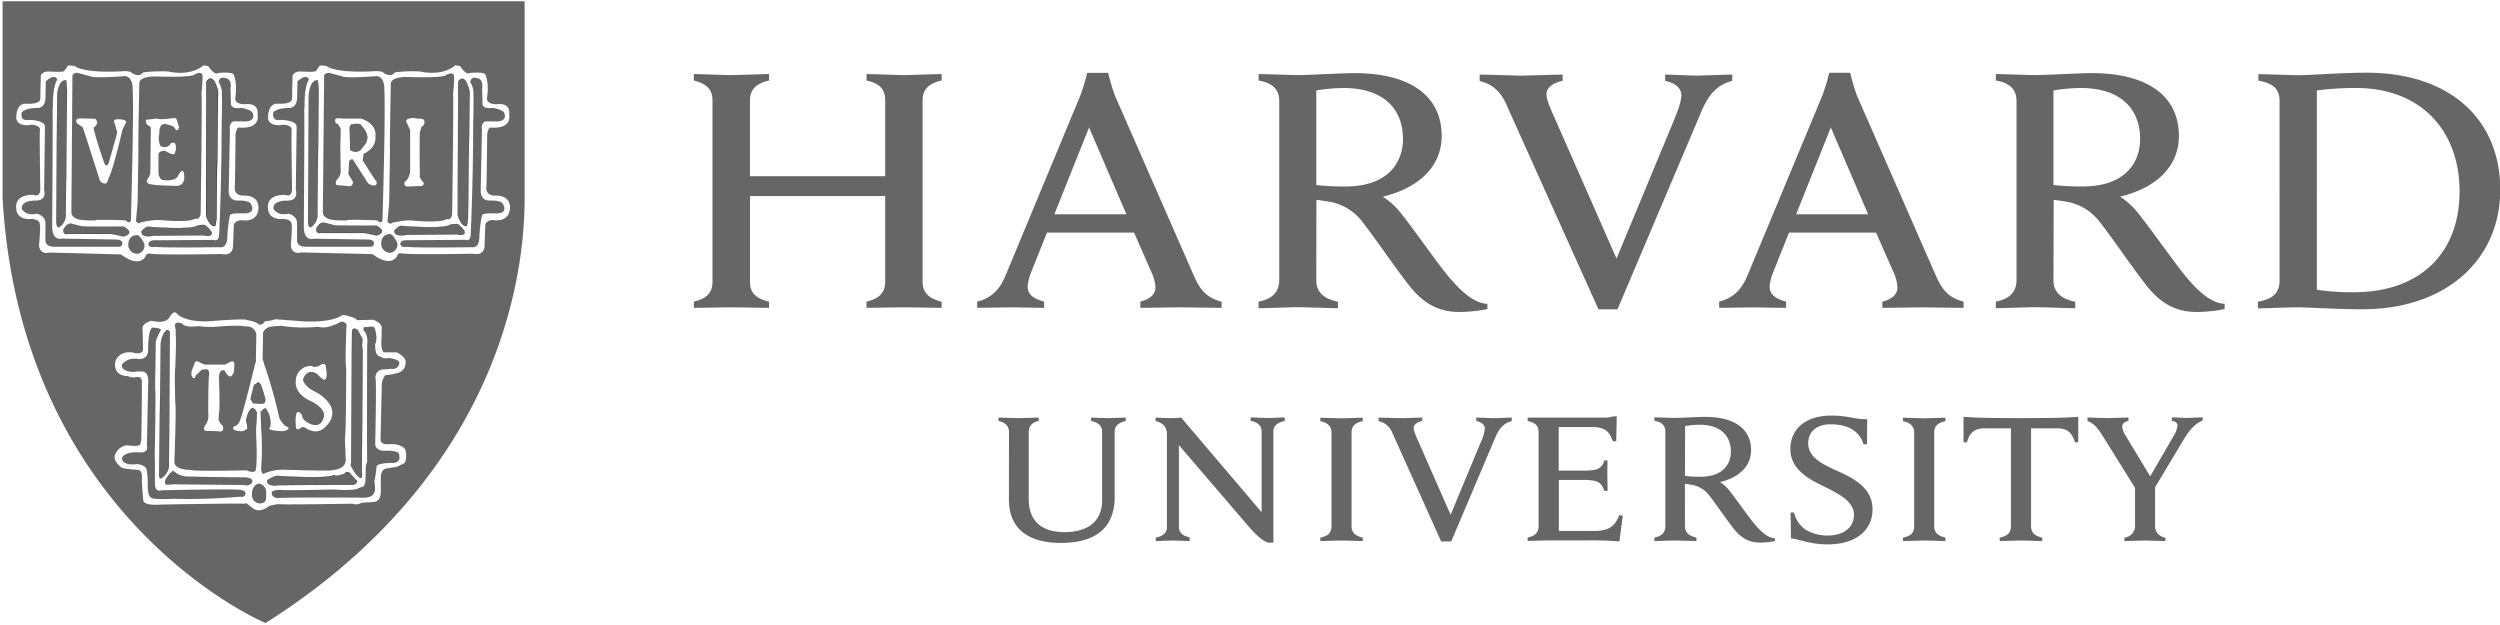 <svg xmlns="http://www.w3.org/2000/svg" width="120" height="30" viewBox="0 0 120 30"><g fill="none" fill-rule="evenodd"><path fill="#666" fill-rule="nonzero" d="M48.431 20.724c0-.254-.165-.448-.503-.515v-.164c.187 0 .81.025.985.025s.756-.025.944-.025v.164c-.314.061-.478.248-.478.515v3.22c0 1.022.56 1.598 1.731 1.598 1.01 0 1.791-.448 1.791-1.521v-3.31c0-.238-.149-.429-.528-.502v-.164c.139 0 .654.025.83.025.15 0 .691-.025.83-.025v.164c-.366.088-.529.25-.529.503v3.134c0 1.406-.816 2.214-2.582 2.214-1.641 0-2.494-.747-2.494-2.067l.003-3.27zm7.049 5.08c.381-.071.532-.265.532-.503v-4.45c0-.378-.202-.548-.545-.642v-.164c.194.015.52.024.687.024a4.8 4.8 0 0 0 .543-.024l3.861 4.54v-3.88c0-.24-.149-.429-.528-.504v-.164c.139 0 .636.026.812.026s.686-.026.827-.026v.164c-.369.087-.547.253-.547.503v5.345h-.234c-.15-.034-.424-.19-.845-.653l-3.455-4.03v3.922c0 .239.137.428.515.503v.18c-.139 0-.636-.026-.812-.026-.15 0-.673.025-.813.025l.001-.166zm30.47-1.201h.162c.077.327.27.616.543.812a2 2 0 0 0 1.066.29c.776 0 1.269-.386 1.269-.995s-.63-.958-1.387-1.335c-.561-.282-1.666-.747-1.666-1.814 0-.994.759-1.613 1.972-1.613.8 0 1.176.195 1.716.171l-.01 1.206h-.166c-.216-.71-.86-.958-1.568-.958-.791 0-1.087.448-1.087.912 0 .658.645.99 1.375 1.315.82.366 1.712.828 1.712 1.857 0 .973-.762 1.679-2.154 1.679-.828 0-1.326-.237-1.761-.29l-.017-1.237zm17.493-1.328v2.015c.018.27.228.487.497.514v.166c-.192 0-.818-.025-1-.025-.149 0-.746.025-.968.025v-.164a.569.569 0 0 0 .51-.515v-1.925m.061.149-1.571-2.522c-.269-.448-.475-.677-.773-.787v-.164c.214 0 .797.027.962.027.166 0 .778-.027 1.005-.027v.164c-.202.036-.299.136-.299.288.024.162.087.315.182.448l1.16 1.922 1.116-1.922c.103-.153.17-.327.193-.51 0-.114-.08-.208-.272-.233v-.165c.19 0 .587.027.714.027s.582-.027.77-.027v.15c-.43.174-.697.552-.958.99l-1.429 2.387m-30.015-3.516h3.687c.145.004.29-.017.428-.061h.161l-.025 1.194h-.164c-.14-.377-.285-.68-.999-.68h-1.598v2.09h1.234c.165.002.33-.01.493-.037a.543.543 0 0 0 .455-.448h.164c-.012.18-.012.597-.012.713 0 .117.012.557.012.747h-.157c-.079-.236-.188-.415-.455-.48a2.475 2.475 0 0 0-.492-.046h-1.235v2.448h1.735c.76 0 .98-.316 1.17-.764l.163.037-.163 1.232c-.514-.044-1.03-.06-1.546-.051h-1.84c-.178 0-.83.025-1.017.025V25.8c.331-.063.525-.227.525-.545V20.73c0-.28-.149-.448-.524-.518zm-9.416.718c0-.299-.182-.472-.537-.548v-.163c.198 0 .838.026 1.025.026.15 0 .813-.026 1.013-.026v.163c-.353.076-.538.228-.538.548v4.497c0 .298.182.468.538.544v.166c-.2 0-.83-.025-1.013-.025-.16 0-.827.025-1.025.025v-.164c.362-.069.537-.227.537-.545zm27.968 0c0-.299-.183-.472-.538-.548v-.163c.198 0 .839.026 1.024.026.156 0 .815-.026 1.015-.026v.163c-.354.076-.538.228-.538.548v4.497c0 .298.182.468.538.544v.166c-.199 0-.829-.025-1.015-.025-.15 0-.826.025-1.024.025v-.164c.362-.069.539-.227.539-.545v-4.498zm5.127-.693c-2.02 0-2.344-.037-2.758-.063v1.221h.164c.15-.541.448-.667.842-.667h1.269v4.699c0 .318-.175.476-.539.544v.166c.2 0 .873-.025 1.03-.025.185 0 .818.025 1.015.025v-.164c-.358-.076-.539-.24-.539-.545v-4.7h1.258c.405 0 .694.138.845.667h.163v-1.22c-.412.025-.735.062-2.757.062m-16.122 2.775c.247.029.497.042.746.039 1.109 0 1.458-.64 1.458-1.203 0-.799-.534-1.294-1.504-1.294a4.213 4.213 0 0 0-.694.064zm0 2.415c0 .298.192.468.549.544v.166c-.197 0-.845-.025-1.028-.025-.159 0-.79.025-.989.025v-.164c.33-.064.526-.227.526-.545v-4.545c0-.279-.15-.447-.524-.517v-.165c.197 0 .822.026.998.026.29 0 1.112-.05 1.436-.05 1.417 0 2.206.587 2.206 1.59 0 .79-.588 1.324-1.492 1.542.155.098.294.219.412.36.25.298.925 1.262 1.204 1.601.28.339.637.718 1.021.734v.133a3.748 3.748 0 0 1-.703.075c-.482 0-.866-.169-1.239-.621-.322-.393-.87-1.208-1.194-1.62a1.343 1.343 0 0 0-.913-.543 5.4 5.4 0 0 0-.272-.039zm-14.044-4.478a.918.918 0 0 0-.665-.57v-.167c.21 0 .938.027 1.098.027s.784-.027 1-.027v.162c-.192.036-.41.15-.41.34 0 .14.085.33.247.69l1.526 3.473 1.445-3.479c.102-.208.169-.433.197-.664 0-.183-.17-.31-.41-.36v-.162c.192 0 .662.027.808.027s.687-.027.896-.027v.167c-.36.097-.58.298-.782.766l-2.126 5.012h-.482zm5.451-15.809c-.246-.542-.624-.937-1.261-1.079v-.312c.397 0 1.716.048 2.02.048.278 0 1.556-.048 1.963-.048v.299c-.36.07-.776.271-.776.643 0 .263.163.627.466 1.307l2.896 6.58 2.738-6.59c.214-.533.373-.942.373-1.257 0-.35-.323-.588-.777-.682v-.3c.363 0 1.243.048 1.522.048.255 0 1.302-.048 1.7-.048v.299c-.683.185-1.101.577-1.48 1.467l-4.03 9.501h-.912zm-38.981 9.505c.527-.121.896-.36.896-.956V4.818c0-.572-.343-.809-.896-.954v-.309c.277 0 1.466.048 1.756.048.334 0 1.58-.048 1.855-.048v.31c-.525.119-.915.357-.915.953v3.639h6.49v-3.64c0-.596-.347-.833-.896-.953v-.309c.273 0 1.493.048 1.83.048.288 0 1.504-.048 1.776-.048v.31c-.525.119-.915.357-.915.953v8.71c0 .572.366.812.915.956v.292c-.272 0-1.493-.024-1.776-.024-.331 0-1.557.024-1.83.024v-.298c.52-.121.896-.36.896-.956v-4.11H36v4.116c0 .597.364.812.915.956v.292c-.275 0-1.521-.024-1.855-.024-.29 0-1.48.024-1.756.024zm77.905-.569c.58.084 1.165.124 1.75.12 3.354 0 5.1-2.019 5.1-4.833 0-2.918-1.843-4.972-4.977-4.972a14.03 14.03 0 0 0-1.873.118zm-2.836.575c.673-.121 1.045-.388 1.045-1.003V4.824c0-.597-.366-.834-1.017-.954v-.309c.375 0 1.595.048 1.94.048.546 0 2.068-.12 3.253-.12 3.993 0 6.418 2.229 6.418 5.618 0 3.296-2.522 5.738-6.639 5.738-1.186 0-2.594-.094-3.145-.094-.334 0-1.473.048-1.846.048zM63.182 8.88c.465.052.932.076 1.4.07 2.1 0 2.76-1.207 2.76-2.275 0-1.515-1.01-2.451-2.85-2.451a8.221 8.221 0 0 0-1.31.118zm0 4.57c0 .577.366.895 1.037 1.034v.309c-.374 0-1.595-.048-1.94-.048-.298 0-1.492.048-1.869.048v-.315c.624-.121.993-.432.993-1.035V4.848c0-.529-.287-.864-.991-.984v-.309c.375 0 1.558.048 1.89.048.549 0 2.105-.093 2.719-.093 2.686 0 4.179 1.11 4.179 3.01 0 1.493-1.115 2.505-2.825 2.92.292.187.555.417.779.682.473.557 1.78 2.429 2.309 3.069.528.64 1.206 1.36 1.931 1.393v.252a7.216 7.216 0 0 1-1.328.139c-.915 0-1.642-.32-2.35-1.176-.609-.747-1.676-2.324-2.286-3.105a2.537 2.537 0 0 0-1.724-1.027c-.17-.03-.33-.052-.518-.073l-.006 3.855zm35.384-4.57c.466.052.934.075 1.403.07 2.1 0 2.756-1.207 2.756-2.275 0-1.515-1.01-2.451-2.846-2.451-.44.004-.88.044-1.313.118zm0 4.57c0 .577.367.895 1.044 1.034v.309c-.374 0-1.594-.048-1.94-.048-.298 0-1.492.048-1.87.048v-.315c.622-.121.993-.432.993-1.035V4.848c0-.529-.29-.864-.992-.984v-.309c.377 0 1.556.048 1.892.048.549 0 2.106-.093 2.714-.093 2.687 0 4.18 1.11 4.18 3.01 0 1.493-1.112 2.505-2.824 2.92.292.187.554.417.777.682.478.557 1.791 2.429 2.312 3.069s1.21 1.36 1.93 1.393v.252a7.178 7.178 0 0 1-1.322.139c-.918 0-1.642-.32-2.354-1.176-.609-.747-1.672-2.324-2.288-3.105a2.537 2.537 0 0 0-1.721-1.027 8.27 8.27 0 0 0-.52-.073l-.011 3.855zm-44.5-3.166-1.791-4.165-1.665 4.165zM46.9 14.48c.71-.166 1.102-.626 1.36-1.24l3.594-8.648a9.74 9.74 0 0 0 .332-1.094h1.004c.09.371.2.737.33 1.097l3.798 8.668c.27.597.565 1.027 1.32 1.217v.295c-.412 0-1.69-.022-1.98-.022-.292 0-1.511.022-1.922.022v-.298c.553-.135.727-.417.727-.688a2.078 2.078 0 0 0-.212-.765l-.816-1.86h-4.18l-.746 1.87c-.098.228-.16.47-.182.716 0 .312.163.56.79.727v.298c-.372 0-1.352-.022-1.582-.022l-1.626.022zm42.77-4.196-1.79-4.165-1.664 4.165zm-7.155 4.194c.709-.166 1.101-.626 1.358-1.24L87.47 4.59c.132-.358.244-.723.332-1.094h1.006c.089.371.198.737.327 1.097l3.8 8.668c.269.597.565 1.027 1.317 1.217v.298c-.41 0-1.69-.022-1.982-.022-.293 0-1.508.022-1.918.022v-.298c.555-.135.727-.417.727-.688a2.122 2.122 0 0 0-.208-.765l-.82-1.86h-4.178l-.747 1.87c-.098.228-.16.47-.182.716 0 .312.163.56.791.727v.298c-.373 0-1.353-.022-1.585-.022l-1.625.022zM.124.06v9.465c.895 15.484 12.622 20.381 12.622 20.381 10.821-6.845 12.436-16.043 12.436-20.38V.06zm1.75 11.731s.081-.933.04-1.015c0 0 .02-.264-.427-.264 0 0-.69.084-.71-.527 0 0-.122-.652.833-.63 0 0 .299.142.324-.243 0 0-.041-2.64-.02-2.845 0 0 .082-.242-.386-.282 0 0-.671.15-.746-.298 0 0-.042-.67.405-.71 0 0 .547.04.65-.1 0 0 .123.08.102-.408l.02-.833s.062-.223.405-.202c0 0 .632.04.712-.02.067-.084.128-.172.182-.265 0 0 .326-.02.387.06 0 0 .486.327 2.336.204 0 0 .283 0 .344.081 0 0 .345.264.548-.02.405-.05.813-.063 1.22-.04 0 0 .992.262 1.683-.298l.224.042s.284.464.488.322c0 0 .608-.06.712.061 0 0 .201.299.099 1.097 0 0-.121.346.467.346 0 0 .671-.122.597.505 0 0 .183.712-.933.61a.65.65 0 0 0-.124.347s-.02 2.313-.039 2.579c0 0-.02.364.466.345 0 0 .65-.044.67.549 0 0 .08.77-.852.627 0 0-.284.043-.326.224l-.04 1.014s.022.51-.55.389c-.08 0-3.165.058-3.432-.021 0 0-.142-.02-.18.06 0 0-.226.711-1.22-.02l-3.422-.09s-.448.144-.508-.331zm17.42 10.497-.243.121-.53.084s-.222.019-.242.403v.713s.02.487-.366.487l-.568.04a.472.472 0 0 1-.427.04s-3.452.061-3.582.02l-.406.082s-.448.407-.812.1l-.285-.223a1.02 1.02 0 0 1-.282.021c-.082-.02-3.818.042-3.818.042s-.793.08-.854-.184c0 0-.1-1.035-.06-1.158 0 0 0-.298-.183-.324 0 0-.791-.04-.814-.122 0 0-.425-.299-.298-.61a.706.706 0 0 1 .57-.447s.65.105.65-.08c.03-.106.043-.215.041-.324 0 0 .04-2.417.02-2.58 0 0 .06-.298-.205-.298a.654.654 0 0 1-.466-.04s-.486.02-.588-.366a.584.584 0 0 1 .04-.448s.223-.447.872-.298c0 0 .367.103.408-.161l-.021-.977s-.082-.262.427-.405c0 0 .649.183.852-.15 0 0 .222-.447.404-.149 0 0 .388.366 1.444.327 0 0 1.828-.15 1.867-.063 0 0 .448.063.568.205l.123.02a.38.38 0 0 0 .182-.162s.427-.042.488-.102l1.343.102s1.32.101 1.888-.299c.118.001.235.022.347.062 0 0 .283.06.362.182l.775-.021s.448.149.404.428v.366s-.08.731.123.77h.597s.486.225.427.509a.48.48 0 0 1-.406.486 2.5 2.5 0 0 1-.569.102.872.872 0 0 0-.164.406l-.06 2.661s-.042.282.385.243c0 0 .629-.06.814.285-.01 0 .153.589-.172.69zm4.328-11.736s-.283.042-.325.224l-.039 1.017s.02.507-.548.385c-.08 0-3.167.06-3.432-.02 0 0-.15-.02-.184.06 0 0-.222.712-1.216-.02l-3.412-.082s-.448.15-.508-.323c0 0 .082-.935.04-1.017 0 0 .02-.263-.426-.263 0 0-.691.081-.71-.53 0 0-.122-.649.832-.628 0 0 .299.142.324-.243 0 0-.04-2.642-.02-2.843 0 0 .083-.244-.386-.284 0 0-.67.15-.746-.298 0 0-.04-.67.407-.712 0 0 .546.041.648-.102 0 0 .124.08.101-.404l.023-.835s.058-.222.406-.201c0 0 .628.04.71-.021.066-.084.127-.173.182-.264 0 0 .326-.021.385.061 0 0 .488.325 2.336.203 0 0 .285 0 .345.08 0 0 .346.265.548-.019.404-.05.811-.064 1.218-.04 0 0 .997.263 1.686-.299l.224.04s.284.468.487.326c0 0 .609-.06.71.061 0 0 .203.299.102 1.097 0 0-.121.345.467.345 0 0 .67-.122.588.506 0 0 .183.712-.933.61a.648.648 0 0 0-.122.347s-.02 2.313-.04 2.579c0 0-.022.365.466.345 0 0 .651-.042.672.547-.012-.007.07.764-.864.621z"/><path d="M.073.034h25.082v9.473c0 4.338-1.616 13.54-12.448 20.392 0 0-11.735-4.9-12.634-20.392V.034z"/><path fill="#666" fill-rule="nonzero" d="M15.254 3.858s.04.406.04.51c0 .102-.06 5.866-.06 5.866a.701.701 0 0 1-.325.67s-.102.04-.12-.244l.038-6.09s.042-.746.427-.712"/><path stroke="#000" stroke-width=".01" d="M15.254 3.857s.04.407.04.509c0 .101-.06 5.868-.06 5.868a.701.701 0 0 1-.325.67s-.102.04-.122-.243l.04-6.09s.04-.755.427-.714z"/><path fill="#666" fill-rule="nonzero" d="M14.584 10.964s.04-5.725.02-5.82c-.019-.096.02.083.02.083s-.06-.997.204-1.405c0 0-.082-.343-.549.082l-.02.833s0 .467-.426.448c0 0-.488-.02-.71.203 0 0-.123.448.344.367 0 0 .732 0 .772.299l-.04 3.067s.162.51-.406.51c0 0-.693-.043-.67.382 0 0 .141.366.73.245 0 0 .426.08.405.488v.77s-.04.308.366.327h3.169s.16.02.16-.183c0 0-.019-.163-.262-.163l-2.64-.04s-.427.149-.467-.488"/><path fill="#666" fill-rule="nonzero" d="M15.194 10.955s-.082.284.222.226h2.09l.567.122s.59-.15 0-.467c0 0-1.867.018-2.028-.021l-.47-.122s-.2-.081-.382.262"/><path stroke="#000" stroke-width=".01" d="M15.193 10.955s-.081.285.223.226h2.09l.567.123s.59-.149 0-.47c0 0-1.867.02-2.03-.02 0 0-.386-.102-.468-.121.001 0-.2-.081-.382.262z"/><path fill="#666" fill-rule="nonzero" d="M18.664 11.24s-.385 0-.365.51a.434.434 0 0 0 .447.383.406.406 0 0 0 .327-.466s-.225-.507-.407-.427m.282-.195s.182-.202.298-.202c0 0 2.032.182 2.373-.06 0 0 .306-.062.388 0 0 0 .299.242.299.384 0 0-.02.184-.387.08l-2.416.022s-.63.141-.567-.224"/><path stroke="#000" stroke-width=".01" d="M18.948 11.045s.183-.203.306-.203c0 0 2.031.182 2.374-.061 0 0 .299-.062.388 0 0 0 .299.243.299.386 0 0-.02.184-.385.08l-2.418.023s-.627.133-.564-.225z"/><path fill="#666" fill-rule="nonzero" d="M19.212 11.696s0-.165.285-.165l2.836-.02s.264.15.264-.342c0 0 .104-2.214.113-4.651 0-.725.038-1.493.01-2.193 0 0-.062-.298-.148-.365 0 0 0-.326.346-.203 0 0 .298.02.224.49l.02.707s-.06.298.486.224c0 0 .548.082.57.283 0 0 .161.408-.487.367h-.455a.334.334 0 0 0-.142.366l-.06 2.945s-.041.506.447.486c0 0 .507-.02.609.15 0 0 .348.507-.405.467 0 0-.467-.021-.568.061 0 0-.082.101-.15 1.057 0 0 .042.568-.385.506 0 0-2.822.04-3.086-.02 0 0-.284.082-.326-.149m-1.801-4.639a.38.38 0 0 1-.608.123s0-.61-.02-1.057l.06-.142s.405-.101.489.021c.083.122.586.564.079 1.055z"/><path fill="#666" fill-rule="nonzero" d="M18.442 4.14s-.023-.467-.366-.486c0 0-1.543.124-1.685 0l-.61-.161s-.244.019-.223.18l-.061 6.52s-.02.298.488.364c0 0 .588.06.728 0 0 0 .388-.021 1.383.02 0 0 .244.247.265-.06 0 0 .16-5.278.08-6.377zm-.361 4.666c-.081.222-.406 0-.406 0l-.732-1.139c-.06-.082-.182.061-.182.061l-.04.63.18.299c.124.162-.08.286-.08.286l-.65-.06c-.12-.064 0-.265 0-.265a.533.533 0 0 0 .184-.367l-.02-1.176.02-.854c0-.102-.162-.284-.162-.284-.142-.02-.102-.203-.102-.203.04-.101.384-.04.384-.04h.855c.812.264.69.852.69.852.06.588-.568.833-.568.833l-.043.325.597.933a.17.17 0 0 1 .075.169zm3.703-5.191s-.018-.184-.365-.022c0 0 .04.164-1.888.101 0 0-.731-.02-.771.299 0 0-.061 3.065-.04 3.167l-.04 2.577-.083.896s.122.183.224.061c0 0 .65-.164 1.055-.1 0 0 1.302.12 1.564-.084 0 0 .203.102.263-.223 0 0 .08-5.684.043-5.786.006.006.084-.807.038-.886zM20.142 8.5c.056.102.124.197.203.283 0 .183-.226.149-.226.149l-.574.022c-.184-.02-.124-.225-.124-.225.203-.1.266-.467.266-.467V6.246l-.184-.406c-.061-.162.345-.182.345-.182l.204.04a.597.597 0 0 1 .284.04.234.234 0 0 1-.102.346l-.08.264c-.024.22-.002 2.16-.002 2.16l-.01-.007zm1.854-4.58-.02 6.417s.161.57.425.51a1.8 1.8 0 0 0 .06-.326l.082-6.12s-.204-.973-.547-.486"/><path stroke="#000" stroke-width=".01" d="m21.994 3.918-.02 6.418s.163.57.427.51c.031-.106.051-.215.06-.325l.082-6.12s-.204-.968-.549-.483z"/><path fill="#666" fill-rule="nonzero" d="M16.801 7.18s0-.608-.02-1.056l.06-.142s.405-.101.489.021c.083.122.586.569.079 1.055a.38.38 0 0 1-.608.123zM13.06 23.597a.746.746 0 0 1 .407-.082c.163.04 2.537-.02 2.537-.02s1.036.081 1.195-.062l.241-.08a.48.48 0 0 0 .103-.283c0-.164.02-.713.02-.713l.062-.202s-.02-.203 0-5.625c0 0 .08-.424-.185-.69 0 0 0-.16.082-.149.082.012.04.022.04.022s.366-.104.426.038c0 0 .164.486.021.771 0 0-.04.597.267.597a.38.38 0 0 0 .363.062s.528.06.528.222a.299.299 0 0 1-.366.298l-.488.04a.38.38 0 0 0-.283.447c.042.387-.021 3.148-.021 3.148s0 .325.509.298c0 0 .628-.02.628.16 0 0 .163.406-.283.428 0 0-.854-.022-.791.221a6.139 6.139 0 0 1-.103.67s.083.47-.021.551c0 0-.06.263-.608.223 0 0-3.49-.021-4.04.019 0 0-.325-.04-.245-.324m-.624-.372a.412.412 0 0 1 .345.387c0 .324.021.507-.183.548a.378.378 0 0 1-.486-.284c-.062-.264.04-.597.324-.65"/><path fill="#666" fill-rule="nonzero" d="M12.837 23.05s.366-.246.508-.204c0 0 1.846.121 2.416.021s.224-.02.224-.02.487 0 .628-.184a.2.2 0 0 1 .224.103l.299.325s.022.202-.324.18c0 0-3.31 0-3.41.022 0 0-.63.1-.57-.244"/><path stroke="#000" stroke-width=".01" d="M12.836 23.05s.365-.246.507-.205c0 0 1.85.122 2.418.022.569-.1.224-.022.224-.022s.488 0 .628-.184c.09-.02.182.022.224.103l.299.327s.022.202-.323.18c0 0-3.31 0-3.413.022.004 0-.624.1-.564-.244z"/><path fill="#666" fill-rule="nonzero" d="M8.025 15.84s.15 0 .123.245l-.042 6.131a.746.746 0 0 1-.284.67s-.183.223-.183-.12l.083-6.256s.018-.467.299-.67"/><path stroke="#000" stroke-width=".01" d="M8.025 15.84s.15 0 .124.244l-.043 6.132a.746.746 0 0 1-.284.67s-.185.223-.185-.12l.084-6.256s.02-.467.304-.67z"/><path fill="#666" fill-rule="nonzero" d="M7.7 15.882s-.243.448-.222.55l-.021 1.358s-.021.873 0 .976c.02.103-.021 2.66-.021 2.66s-.02.484 0 .649v1.095s-.04.488.325.364c0 0 3.573-.08 3.797-.018 0 0 .324.06.205.223 0 0 0 .15-.226.101-1.066.096-2.137.13-3.207.102 0 0-1.015.06-1.078-.06 0 0-.161-.02-.161-.61a4.242 4.242 0 0 0-.039-.648s.039-.288-.468-.348c0 0-.71.124-.732-.298 0 0 .102-.299.793-.266 0 0 .507.082.407-.325l.06-3.003s.063-.53-.285-.551a1.834 1.834 0 0 0-.427.02s-.588 0-.548-.343c0 0 .203-.365.793-.283 0 0 .448.08.467-.427 0 0-.021-1.036.222-1.075 0 0 .51.018.366.162"/><path fill="#666" fill-rule="nonzero" d="M8.309 22.601c.201.19.47.293.746.286l2.76.04s.306.02.286.182c0 0-.043.243-.407.163l-3.33-.04-.367.022s-.243-.044.15-.51z"/><path stroke="#000" stroke-width=".01" d="M8.307 22.601c.203.192.475.295.754.286l2.76.04s.306.02.288.182c0 0-.043.243-.408.164l-3.33-.04-.368.02s-.243-.041.15-.51z"/><path fill="#666" fill-rule="nonzero" d="M16.837 22.336s.244.468.366.531c0 0 .224.263.163-.204l.04-5.848a1.21 1.21 0 0 1 0-.527l-.243-.448s-.266-.203-.266.123l-.039 6.234-.02.139z"/><path stroke="#000" stroke-width=".01" d="M16.836 22.337s.245.467.367.532c0 0 .224.262.163-.206l.04-5.85a1.203 1.203 0 0 1 0-.525l-.243-.448s-.266-.203-.266.123l-.039 6.234z"/><path fill="#666" fill-rule="nonzero" d="M16.634 15.615c0-.161-.243-.18-.243-.18-.916.465-.976.2-1.28.262a6.85 6.85 0 0 1-1.481-.039c-.084-.043-.597.02-.597.02a.472.472 0 0 0-.406.283l-.021 1.297a.525.525 0 0 1 .061.187c.3.865.549 1.746.746 2.64.075.136.17.259.284.364.346.121 0 .223 0 .223-.15.06-.607-.02-.607-.02-.245-.043-.15-.122-.15-.122.103-.102.021-.51.021-.51a1.413 1.413 0 0 0-.201-.424c-.08-.04-.224.149-.224.149l-.032.01.032.82c.047.629.047 1.26 0 1.89 0 .263.101.283.101.283.293-.134.611-.202.933-.202 2.805.08 2.357.02 2.357.02.709-.04.669-.488.669-.488l-.042-1.015c.064-.224.064-3.39.064-3.39-.067-.33.016-2.058.016-2.058zm-.956 4.815c-.466.55-1.015.103-1.015.103l-.16-.042c-.299.264-.299 0-.299 0-.062-.672.08-.71.08-.71.122-.042.225.182.225.182-.022.183.298.346.298.346.67.345.747-.346.747-.346.042-.385-.588-.688-.588-.688-.854-.366-.77-.936-.77-.936a.728.728 0 0 1 .79-.772c.06.1.324 0 .324 0 .286-.225.327 0 .327 0l.038.299c.041.367-.121.367-.121.367a1.248 1.248 0 0 1-.326-.285c-.546-.326-.688.285-.688.285.1.345.547.55.547.55.292.135.544.345.73.608.37.572-.14 1.039-.14 1.039zm-3.654-1.28.122.205s.326.02.448.02.15-.1.15-.205a6.097 6.097 0 0 0-.223-.709l-.103-.122-.221.14c-.03.103-.173.672-.173.672zm.309.617a.043.043 0 0 1-.026-.028c-.019-.082-.16-.16-.16-.16-.246 0-.346.606-.346.606.142.508 0 .425 0 .425-.12.165-.508.044-.508.044-.183-.044-.059-.185-.059-.185a.391.391 0 0 0 .282-.284c.103-.15.747-2.78.747-2.78l.031-.07-.01-.032.019-1.257a.448.448 0 0 0-.52-.374c-.265-.082-1.3 0-1.3 0a3.748 3.748 0 0 1-.955-.02c-.671.1-.79-.125-.79-.125-.347-.121-.347.082-.347.082a1.6 1.6 0 0 1 .042.488c.04.163-.021 1.564-.021 1.564-.042.14 0 1.663 0 1.663.061.104-.042 2.885-.042 2.885.063.367.773.345.773.345.08.082 2.687.022 2.687.022.428.182.448-.022.448-.022.103-.608-.012-1.791.02-2.053.027-.243.038-.489.035-.734zm-1.296-1.692a.464.464 0 0 1-.243-.284s-.264-.15-.285.325c0 0 .061 1.502 0 1.705l-.02.325a.746.746 0 0 0 .204.299s.101.283-.15.264a5.437 5.437 0 0 0-.628-.022s-.285 0 0-.363a.858.858 0 0 0 .08-.51s0-1.704.042-1.805c0 0 .04-.224-.103-.285l-.244.02-.299.284s-.061.299-.204-.019v-.164l.185-.487.12-.02c.107.07.223.125.345.163h.956l.344-.164s.15.021.103.203c-.006.006.053.475-.203.535z"/><path fill="#666" fill-rule="nonzero" d="M12.593 19.375c-.121 0-.448-.02-.448-.02l-.123-.204s.15-.569.165-.672l.22-.14.103.122c.089.232.163.469.223.71.001.104-.02.204-.14.204zM3.175 3.858s.04.406.04.508c0 .101-.061 5.868-.061 5.868a.697.697 0 0 1-.326.67s-.101.04-.122-.243l.042-6.09s.04-.747.427-.713"/><path stroke="#000" stroke-width=".01" d="M3.175 3.858s.041.406.041.508c0 .101-.062 5.868-.062 5.868a.694.694 0 0 1-.326.67s-.101.042-.122-.241l.04-6.093s.042-.752.429-.712z"/><path fill="#666" fill-rule="nonzero" d="M2.504 10.964s.04-5.725.02-5.82c-.02-.096.02.081.02.081s-.059-.994.204-1.401c0 0-.082-.345-.55.08l-.017.833s0 .467-.429.448c0 0-.486-.02-.71.205 0 0-.123.447.345.365 0 0 .73 0 .771.299l-.04 3.067s.163.507-.406.507c0 0-.691-.038-.67.388 0 0 .142.366.731.244 0 0 .426.08.408.485v.773s-.044.306.362.324h3.169s.163.02.163-.184c0 0-.021-.16-.265-.16l-2.632-.046s-.43.142-.469-.488"/><path fill="#666" fill-rule="nonzero" d="M3.052 11.006s-.074.285.224.222h2.09l.568.121s.597-.14 0-.467c0 0-1.868.022-2.031-.018l-.466-.118s-.203-.08-.385.264"/><path stroke="#000" stroke-width=".01" d="M3.052 11.006s-.074.287.224.222h2.09l.568.123s.597-.142 0-.469c0 0-1.868.022-2.031-.02 0 0-.385-.1-.467-.12.001.004-.203-.08-.384.264z"/><path fill="#666" fill-rule="nonzero" d="M6.525 11.291s-.386 0-.367.505a.44.44 0 0 0 .448.388.409.409 0 0 0 .327-.468s-.224-.507-.406-.425m.282-.204s.18-.203.298-.203c0 0 2.03.183 2.375-.06 0 0 .299-.061.385 0 0 0 .299.243.299.385 0 0-.02.184-.384.082l-2.416.02s-.63.149-.569-.224"/><path stroke="#000" stroke-width=".01" d="M6.807 11.087s.183-.205.299-.205c0 0 2.03.185 2.375-.058 0 0 .298-.061.386 0 0 0 .299.243.299.385 0 0-.02.185-.385.082l-2.418.02s-.617.141-.556-.224z"/><path fill="#666" fill-rule="nonzero" d="M7.133 11.696s0-.162.283-.162l2.845-.02s.263.14.263-.345c0 0 .104-2.215.113-4.653 0-.723.036-1.485.008-2.19 0 0-.061-.3-.15-.366 0 0 0-.326.347-.202 0 0 .298.02.222.485l.02.712s-.06.299.488.223c0 0 .547.082.567.285 0 0 .164.406-.485.365h-.466a.334.334 0 0 0-.15.366l-.06 2.943s-.042.508.447.488c0 0 .508-.02.608.15 0 0 .346.507-.406.467 0 0-.467-.021-.569.06 0 0-.08.102-.149 1.056 0 0 .04.569-.385.508 0 0-2.823.038-3.087-.021 0 0-.285.082-.325-.142m-.751-7.561s-.02-.467-.367-.488c0 0-1.542.122-1.684 0l-.609-.163s-.244.02-.225.184l-.05 6.518s-.022.298.486.364c0 0 .597.06.731 0 0 0 .384-.02 1.38.02 0 0 .244.244.264-.06-.008 0 .155-5.28.074-6.375zm-.485 2.09S5.428 8.2 5.188 8.603c0 0-.04.408-.387.083 0 0-.792-2.497-.832-2.578l-.265-.184s-.16-.222.123-.243l.746.021s.242.201-.082.428c0 0 .04.324.467 1.56 0 0 .121.467.263.122l.407-1.441-.113-.42s-.122-.203.061-.222c0 0 .427-.04.487.12l-.187.381z"/><path fill="#666" fill-rule="nonzero" d="m9.913 3.918-.019 6.418s.163.568.428.509c.031-.107.051-.216.06-.327l.082-6.12s-.203-.974-.55-.486"/><path stroke="#000" stroke-width=".01" d="m9.913 3.918-.019 6.418s.163.568.428.509c.031-.107.051-.216.06-.327l.082-6.12s-.203-.974-.55-.486"/><path stroke="#000" stroke-width=".01" d="m9.913 3.918-.019 6.418s.163.568.428.509c.031-.107.051-.216.06-.327l.082-6.12s-.203-.965-.55-.48z"/><path fill="#666" fill-rule="nonzero" d="M9.71 3.59s-.019-.184-.362-.023c0 0 .039.164-1.89.103 0 0-.731-.02-.771.299 0 0-.062 3.065-.042 3.168l-.039 2.58-.082.895s.12.185.224.063c0 0 .649-.162 1.055-.102 0 0 1.3.123 1.564-.082 0 0 .202.102.264-.224 0 0 .08-5.683.04-5.785 0-.004.081-.812.04-.892zM8.394 8.918c-1.48-.02-1.298-.15-1.298-.15-.15-.02.062-.283.062-.283l.058-.161.023-2.152a.15.15 0 0 0-.061-.124.236.236 0 0 1-.165-.299l.548-.06c.082.081.773-.02.773-.02.103-.04.162.101.162.101l.103.346c-.103.285-.205.04-.205.04-.039-.122-.448-.202-.448-.202-.346-.042-.298.465-.298.465a.848.848 0 0 0 .061.597c.345.142.467-.1.467-.1.02-.082.203-.062.203-.062.15.204 0 .527 0 .527-.061.103-.448-.14-.448-.14-.346-.023-.325.2-.325.2v.896a.484.484 0 0 0 .164.299c.729.101.79-.223.79-.223.204-.386.264-.122.264-.122.14.727-.43.627-.43.627z"/></g></svg>